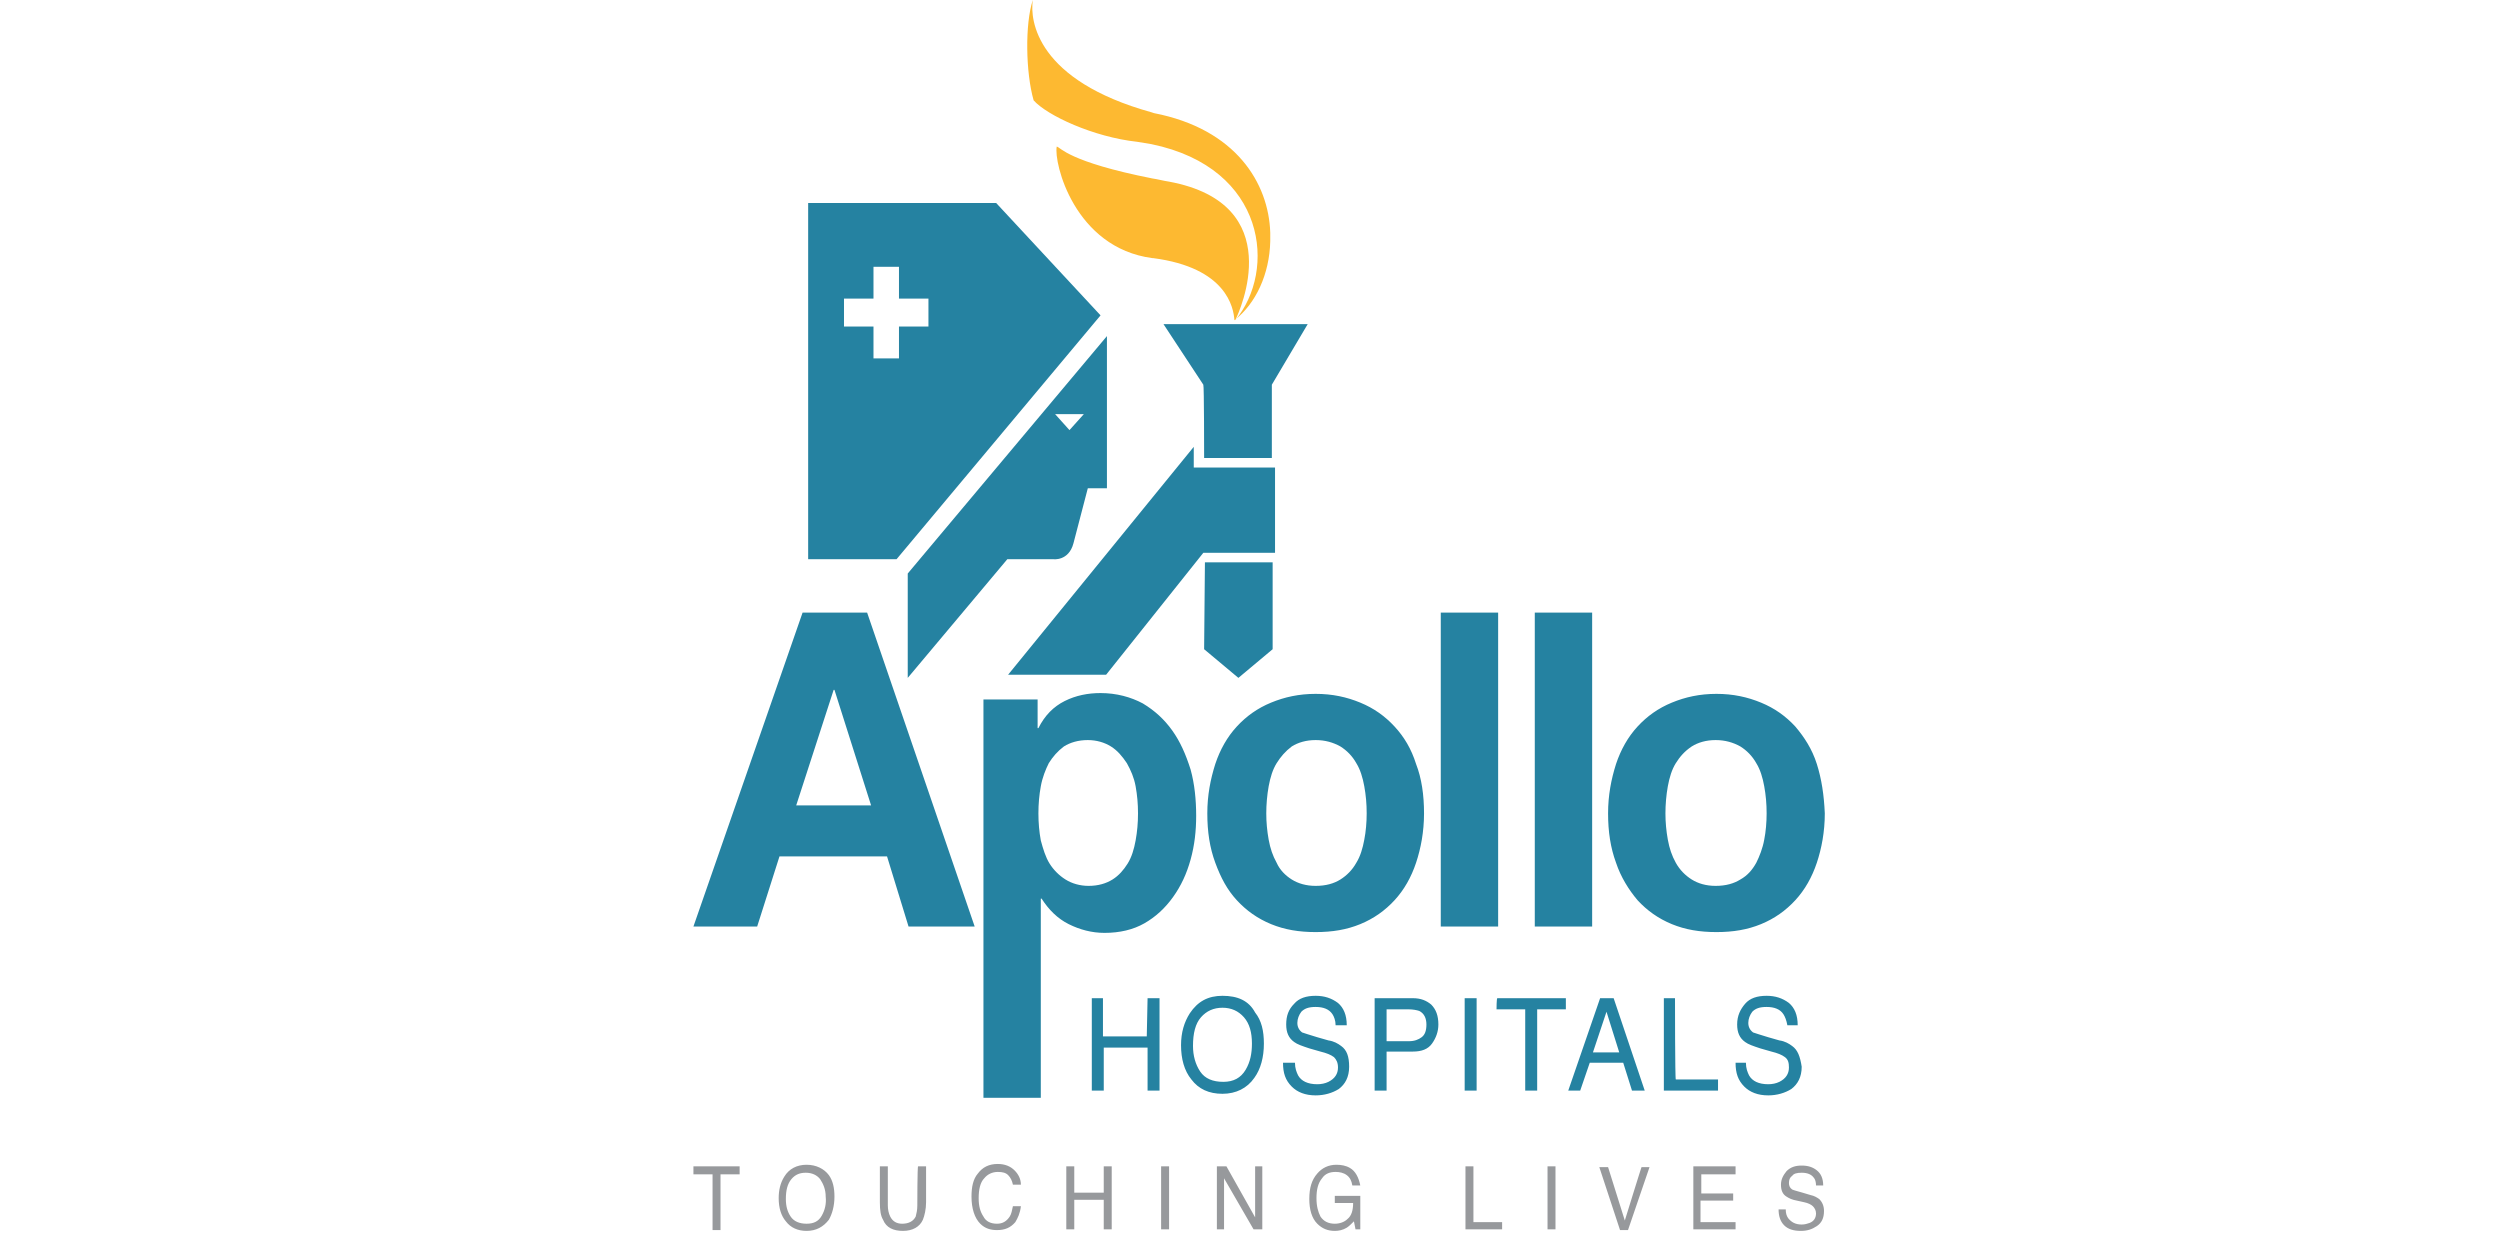 <svg width="137" height="69" viewBox="0 0 137 69" fill="none" xmlns="http://www.w3.org/2000/svg">
<g clip-path="url(#clip0_161_353)">
<path d="M43.982 33.57L38 50.773H41.493L42.715 46.931H48.61L49.788 50.773H53.412L47.518 33.57M43.632 44.136L45.684 37.805H45.728L47.736 44.136H43.632ZM64.24 40.032C63.804 39.421 63.28 38.941 62.625 38.547C61.97 38.198 61.184 37.98 60.311 37.98C59.612 37.98 58.957 38.111 58.346 38.416C57.735 38.722 57.255 39.202 56.905 39.901H56.861V38.329H53.893V60.16H57.036V49.245H57.08C57.473 49.856 57.953 50.336 58.564 50.642C59.176 50.947 59.831 51.122 60.529 51.122C61.359 51.122 62.101 50.947 62.712 50.598C63.323 50.249 63.847 49.769 64.284 49.157C64.721 48.546 65.026 47.891 65.245 47.105C65.463 46.319 65.55 45.533 65.55 44.704C65.55 43.831 65.463 42.957 65.245 42.171C64.983 41.342 64.677 40.643 64.24 40.032ZM62.232 46.057C62.145 46.538 62.014 46.974 61.795 47.324C61.577 47.673 61.315 47.978 60.966 48.197C60.616 48.415 60.18 48.546 59.656 48.546C59.176 48.546 58.739 48.415 58.39 48.197C58.04 47.978 57.735 47.673 57.517 47.324C57.298 46.974 57.167 46.538 57.036 46.057C56.949 45.577 56.905 45.097 56.905 44.573C56.905 44.049 56.949 43.569 57.036 43.088C57.123 42.608 57.298 42.171 57.473 41.822C57.691 41.473 57.953 41.167 58.302 40.905C58.652 40.687 59.088 40.556 59.612 40.556C60.093 40.556 60.529 40.687 60.878 40.905C61.228 41.124 61.49 41.429 61.752 41.822C61.97 42.215 62.145 42.608 62.232 43.088C62.319 43.569 62.363 44.049 62.363 44.573C62.363 45.097 62.319 45.577 62.232 46.057ZM76.422 39.814C75.898 39.246 75.287 38.809 74.544 38.504C73.802 38.198 73.016 38.024 72.099 38.024C71.182 38.024 70.397 38.198 69.654 38.504C68.912 38.809 68.301 39.246 67.777 39.814C67.253 40.381 66.86 41.08 66.598 41.866C66.336 42.695 66.161 43.569 66.161 44.573C66.161 45.577 66.292 46.45 66.598 47.28C66.904 48.109 67.253 48.764 67.777 49.332C68.301 49.9 68.912 50.336 69.654 50.642C70.397 50.947 71.182 51.078 72.099 51.078C73.016 51.078 73.802 50.947 74.544 50.642C75.287 50.336 75.898 49.9 76.422 49.332C76.946 48.764 77.339 48.066 77.6 47.28C77.862 46.494 78.037 45.577 78.037 44.573C78.037 43.569 77.906 42.652 77.6 41.866C77.339 41.036 76.946 40.381 76.422 39.814ZM74.763 46.014C74.675 46.494 74.544 46.931 74.326 47.28C74.108 47.673 73.802 47.978 73.453 48.197C73.103 48.415 72.667 48.546 72.099 48.546C71.575 48.546 71.139 48.415 70.789 48.197C70.44 47.978 70.135 47.673 69.96 47.28C69.742 46.887 69.611 46.494 69.523 46.014C69.436 45.533 69.392 45.053 69.392 44.573C69.392 44.093 69.436 43.569 69.523 43.088C69.611 42.608 69.742 42.171 69.96 41.822C70.178 41.473 70.44 41.167 70.789 40.905C71.139 40.687 71.575 40.556 72.099 40.556C72.623 40.556 73.06 40.687 73.453 40.905C73.802 41.124 74.108 41.429 74.326 41.822C74.544 42.171 74.675 42.608 74.763 43.088C74.85 43.569 74.894 44.049 74.894 44.573C74.894 45.053 74.85 45.577 74.763 46.014ZM78.954 50.773H82.098V33.57H78.954V50.773ZM84.106 50.773H87.25V33.57H84.106V50.773ZM99.562 41.866C99.3 41.036 98.863 40.381 98.383 39.814C97.859 39.246 97.248 38.809 96.506 38.504C95.763 38.198 94.978 38.024 94.061 38.024C93.144 38.024 92.358 38.198 91.616 38.504C90.874 38.809 90.262 39.246 89.738 39.814C89.214 40.381 88.821 41.08 88.559 41.866C88.297 42.695 88.123 43.569 88.123 44.573C88.123 45.577 88.254 46.45 88.559 47.28C88.821 48.066 89.258 48.764 89.738 49.332C90.262 49.9 90.874 50.336 91.616 50.642C92.358 50.947 93.144 51.078 94.061 51.078C94.978 51.078 95.763 50.947 96.506 50.642C97.248 50.336 97.859 49.9 98.383 49.332C98.907 48.764 99.3 48.066 99.562 47.28C99.824 46.494 99.999 45.577 99.999 44.573C99.955 43.569 99.824 42.695 99.562 41.866ZM96.68 46.014C96.593 46.494 96.418 46.931 96.244 47.28C96.025 47.673 95.763 47.978 95.371 48.197C95.021 48.415 94.585 48.546 94.017 48.546C93.493 48.546 93.056 48.415 92.707 48.197C92.358 47.978 92.052 47.673 91.834 47.28C91.616 46.887 91.485 46.494 91.397 46.014C91.31 45.533 91.266 45.053 91.266 44.573C91.266 44.093 91.31 43.569 91.397 43.088C91.485 42.608 91.616 42.171 91.834 41.822C92.052 41.473 92.314 41.167 92.707 40.905C93.056 40.687 93.493 40.556 94.017 40.556C94.541 40.556 94.978 40.687 95.371 40.905C95.72 41.124 96.025 41.429 96.244 41.822C96.462 42.171 96.593 42.608 96.68 43.088C96.768 43.569 96.811 44.049 96.811 44.573C96.811 45.053 96.768 45.577 96.68 46.014Z" fill="#2582A1"/>
<path d="M62.843 56.796H60.442V54.701H59.831V59.765H60.486V57.408H62.887V59.765H63.542V54.701H62.887M66.991 54.57C66.205 54.57 65.638 54.875 65.201 55.53C64.895 56.01 64.721 56.578 64.721 57.277C64.721 58.019 64.895 58.674 65.288 59.154C65.681 59.678 66.249 59.94 66.991 59.94C67.733 59.94 68.344 59.634 68.737 59.067C69.087 58.587 69.261 57.932 69.261 57.189C69.261 56.491 69.13 55.923 68.781 55.486C68.432 54.832 67.82 54.57 66.991 54.57ZM68.257 58.63C67.995 59.067 67.602 59.285 67.035 59.285C66.467 59.285 66.03 59.11 65.769 58.718C65.507 58.325 65.376 57.844 65.376 57.32C65.376 56.622 65.507 56.098 65.812 55.748C66.118 55.399 66.511 55.224 66.991 55.224C67.471 55.224 67.864 55.399 68.17 55.748C68.475 56.098 68.606 56.578 68.606 57.189C68.606 57.713 68.519 58.194 68.257 58.63ZM73.496 57.32C73.322 57.189 73.103 57.058 72.798 57.015L72.187 56.84C71.75 56.709 71.488 56.622 71.357 56.578C71.182 56.447 71.095 56.272 71.095 56.054C71.095 55.836 71.182 55.617 71.313 55.443C71.488 55.268 71.706 55.181 72.099 55.181C72.536 55.181 72.841 55.312 73.016 55.574C73.103 55.705 73.191 55.923 73.191 56.185H73.802C73.802 55.617 73.627 55.224 73.322 54.963C72.972 54.701 72.58 54.57 72.099 54.57C71.575 54.57 71.182 54.701 70.921 55.006C70.615 55.312 70.484 55.661 70.484 56.141C70.484 56.578 70.615 56.884 70.921 57.102C71.095 57.233 71.357 57.32 71.75 57.451L72.361 57.626C72.711 57.713 72.929 57.801 73.103 57.932C73.234 58.063 73.322 58.237 73.322 58.499C73.322 58.849 73.147 59.11 72.798 59.285C72.623 59.372 72.405 59.416 72.187 59.416C71.663 59.416 71.313 59.241 71.139 58.936C71.051 58.761 70.964 58.543 70.964 58.237H70.309C70.309 58.805 70.44 59.198 70.79 59.547C71.095 59.853 71.532 60.027 72.099 60.027C72.58 60.027 73.016 59.896 73.365 59.678C73.715 59.416 73.933 59.023 73.933 58.456C73.933 57.888 73.802 57.539 73.496 57.32ZM77.426 54.701H75.33V59.765H75.985V57.626H77.426C77.906 57.626 78.255 57.495 78.474 57.189C78.692 56.884 78.823 56.534 78.823 56.141C78.823 55.661 78.692 55.312 78.43 55.05C78.168 54.832 77.863 54.701 77.426 54.701ZM77.906 56.84C77.732 56.971 77.513 57.058 77.208 57.058H75.985V55.312H77.208C77.426 55.312 77.644 55.355 77.775 55.399C78.037 55.53 78.168 55.792 78.168 56.141C78.168 56.491 78.081 56.709 77.906 56.84ZM80.264 59.765H80.919V54.701H80.264V59.765ZM82.01 55.312H83.582V59.765H84.237V55.312H85.809V54.701H82.054C82.01 54.701 82.01 55.312 82.01 55.312ZM87.686 54.701L85.94 59.765H86.595L87.119 58.237H88.952L89.433 59.765H90.131L88.428 54.701H87.686ZM87.293 57.67L88.036 55.443L88.734 57.67H87.293ZM91.79 54.701H91.179V59.765H94.148V59.154H91.834C91.79 59.154 91.79 54.701 91.79 54.701ZM98.209 57.32C98.034 57.189 97.816 57.058 97.51 57.015L96.899 56.84C96.462 56.709 96.2 56.622 96.069 56.578C95.895 56.447 95.807 56.272 95.807 56.054C95.807 55.836 95.894 55.617 96.025 55.443C96.2 55.268 96.418 55.181 96.811 55.181C97.248 55.181 97.554 55.312 97.728 55.574C97.816 55.705 97.903 55.923 97.947 56.185H98.514C98.514 55.617 98.34 55.224 98.034 54.963C97.685 54.701 97.292 54.57 96.811 54.57C96.287 54.57 95.895 54.701 95.633 55.006C95.371 55.312 95.196 55.661 95.196 56.141C95.196 56.578 95.327 56.884 95.633 57.102C95.807 57.233 96.069 57.32 96.462 57.451L97.073 57.626C97.423 57.713 97.641 57.801 97.816 57.932C97.99 58.063 98.034 58.237 98.034 58.499C98.034 58.849 97.859 59.11 97.51 59.285C97.335 59.372 97.117 59.416 96.899 59.416C96.375 59.416 96.025 59.241 95.851 58.936C95.764 58.761 95.676 58.543 95.676 58.237H95.109C95.109 58.805 95.24 59.198 95.589 59.547C95.894 59.853 96.331 60.027 96.899 60.027C97.379 60.027 97.816 59.896 98.165 59.678C98.514 59.416 98.733 59.023 98.733 58.456C98.645 57.888 98.514 57.539 98.209 57.32Z" fill="#2582A1"/>
<path d="M65.986 35.577L67.864 37.148L69.741 35.577V30.817H66.03M69.872 25.622H65.418V24.486L55.245 36.974H60.616L65.942 30.294H69.872V25.622ZM65.986 25.098H69.697V21.081L71.662 17.762H63.759L65.942 21.081C65.986 21.081 65.986 25.098 65.986 25.098ZM54.591 11.126H44.287V30.643H49.133L60.31 17.282L54.591 11.126ZM50.879 17.893H49.264V19.64H47.867V17.893H46.251V16.365H47.867V14.619H49.264V16.365H50.879V17.893ZM58.826 29.77L59.612 26.757H60.66V18.418L49.744 31.429V37.148L55.202 30.643H57.734C57.691 30.643 58.564 30.774 58.826 29.77ZM59.393 22.696L58.607 23.57L57.822 22.696H59.393Z" fill="#2582A1"/>
<path d="M63.236 6.199L63.105 6.155C56.818 4.409 56.425 1.134 56.599 -0.001C56.163 1.309 56.206 3.972 56.643 5.5C57.385 6.33 59.918 7.509 62.319 7.771L63.105 7.901C69.436 9.211 69.96 14.844 67.689 17.551C67.951 17.027 70.615 11.176 64.065 9.954C63.76 9.91 63.454 9.823 63.149 9.779C58.52 8.862 58.127 8.076 57.909 8.032C57.735 8.906 58.87 13.578 63.149 14.145H63.192C67.209 14.669 67.602 16.852 67.646 17.551C68.825 16.634 69.567 15.018 69.61 13.228V12.748C69.523 10.041 67.733 7.072 63.236 6.199Z" fill="#FDB931"/>
<path d="M38 64.353H39.048V67.409H39.484V64.353H40.532V63.916H38M44.2 63.829C43.676 63.829 43.239 64.047 42.977 64.484C42.759 64.833 42.672 65.226 42.672 65.663C42.672 66.187 42.803 66.624 43.065 66.929C43.327 67.278 43.72 67.453 44.2 67.453C44.724 67.453 45.117 67.235 45.422 66.842C45.597 66.536 45.728 66.1 45.728 65.576C45.728 65.095 45.641 64.702 45.422 64.397C45.16 64.047 44.724 63.829 44.2 63.829ZM45.029 66.624C44.855 66.929 44.593 67.06 44.2 67.06C43.807 67.06 43.501 66.929 43.327 66.667C43.152 66.405 43.065 66.1 43.065 65.707C43.065 65.226 43.152 64.877 43.37 64.615C43.589 64.353 43.851 64.266 44.156 64.266C44.505 64.266 44.767 64.397 44.942 64.615C45.117 64.877 45.248 65.183 45.248 65.576C45.291 65.969 45.204 66.318 45.029 66.624ZM50.269 66.056C50.269 66.318 50.225 66.493 50.181 66.667C50.05 66.929 49.788 67.06 49.439 67.06C49.134 67.06 48.915 66.929 48.784 66.667C48.697 66.493 48.653 66.274 48.653 66.056V63.916H48.217V65.881C48.217 66.318 48.26 66.624 48.391 66.842C48.566 67.278 48.959 67.453 49.483 67.453C50.007 67.453 50.4 67.235 50.574 66.842C50.662 66.624 50.749 66.274 50.749 65.881V63.916H50.312C50.269 63.916 50.269 66.056 50.269 66.056ZM55.333 66.667C55.159 66.929 54.941 67.06 54.635 67.06C54.286 67.06 54.024 66.929 53.893 66.667C53.718 66.405 53.631 66.1 53.631 65.663C53.631 65.183 53.718 64.79 53.936 64.571C54.111 64.353 54.373 64.222 54.678 64.222C54.941 64.222 55.115 64.266 55.246 64.397C55.377 64.528 55.464 64.702 55.508 64.921H55.945C55.945 64.615 55.814 64.353 55.595 64.135C55.377 63.916 55.072 63.785 54.678 63.785C54.198 63.785 53.849 63.96 53.587 64.309C53.325 64.615 53.238 65.052 53.238 65.576C53.238 66.231 53.412 66.754 53.718 67.06C53.98 67.322 54.286 67.409 54.635 67.409C55.071 67.409 55.377 67.278 55.639 66.973C55.77 66.754 55.901 66.493 55.945 66.1H55.508C55.464 66.318 55.421 66.536 55.333 66.667ZM60.485 65.357H58.87V63.916H58.433V67.366H58.87V65.75H60.485V67.366H60.922V63.916H60.485V65.357ZM63.629 67.366H64.066V63.916H63.629V67.366ZM68.781 66.711L67.209 63.916H66.685V67.366H67.078V64.571L68.694 67.366H69.174V63.916H68.781V66.711ZM73.147 65.925H74.151C74.151 66.318 74.064 66.624 73.846 66.798C73.671 66.973 73.409 67.06 73.147 67.06C72.798 67.06 72.536 66.929 72.361 66.667C72.23 66.405 72.143 66.1 72.143 65.663C72.143 65.183 72.23 64.833 72.448 64.571C72.623 64.309 72.885 64.222 73.191 64.222C73.409 64.222 73.627 64.266 73.802 64.397C73.977 64.528 74.064 64.702 74.108 64.964H74.544C74.457 64.528 74.282 64.178 73.977 64.004C73.758 63.873 73.496 63.829 73.234 63.829C72.798 63.829 72.448 64.004 72.187 64.309C71.881 64.659 71.75 65.095 71.75 65.707C71.75 66.274 71.881 66.754 72.187 67.06C72.448 67.322 72.754 67.453 73.147 67.453C73.365 67.453 73.584 67.409 73.802 67.278C73.933 67.191 74.02 67.104 74.195 66.929L74.282 67.366H74.544V65.532H73.147V65.925ZM80.744 63.916H80.308V67.366H82.316V66.973H80.744V63.916ZM84.805 67.366H85.241V63.916H84.805V67.366ZM89.04 66.885L88.123 63.96H87.643L88.778 67.409H89.214L90.393 63.96H89.957C89.957 63.916 89.04 66.885 89.04 66.885ZM93.231 65.794H94.978V65.401H93.231V64.353H95.109V63.916H92.795V67.366H95.109V66.973H93.188V65.794H93.231ZM99.693 65.707C99.562 65.619 99.431 65.532 99.213 65.488L98.776 65.357C98.471 65.27 98.296 65.226 98.209 65.183C98.078 65.095 98.034 64.964 98.034 64.833C98.034 64.659 98.078 64.528 98.209 64.441C98.296 64.309 98.471 64.266 98.733 64.266C99.038 64.266 99.256 64.353 99.387 64.528C99.475 64.615 99.518 64.79 99.518 64.964H99.911C99.911 64.571 99.78 64.309 99.562 64.135C99.344 63.96 99.082 63.873 98.733 63.873C98.383 63.873 98.121 63.96 97.903 64.178C97.728 64.397 97.597 64.615 97.597 64.921C97.597 65.226 97.685 65.445 97.903 65.576C98.034 65.663 98.209 65.75 98.471 65.794L98.863 65.881C99.082 65.925 99.256 66.012 99.344 66.1C99.431 66.187 99.518 66.318 99.518 66.493C99.518 66.754 99.387 66.929 99.169 67.016C99.038 67.06 98.907 67.104 98.733 67.104C98.383 67.104 98.165 66.973 97.99 66.754C97.903 66.624 97.859 66.493 97.859 66.274H97.466C97.466 66.624 97.554 66.929 97.772 67.147C97.99 67.366 98.296 67.453 98.689 67.453C99.038 67.453 99.3 67.366 99.562 67.191C99.824 67.016 99.955 66.754 99.955 66.362C99.955 66.1 99.868 65.881 99.693 65.707Z" fill="#97999C"/>
</g>
<defs>
<clipPath id="clip0_161_353">
<rect width="137" height="69" fill="white"/>
</clipPath>
</defs>
</svg>
